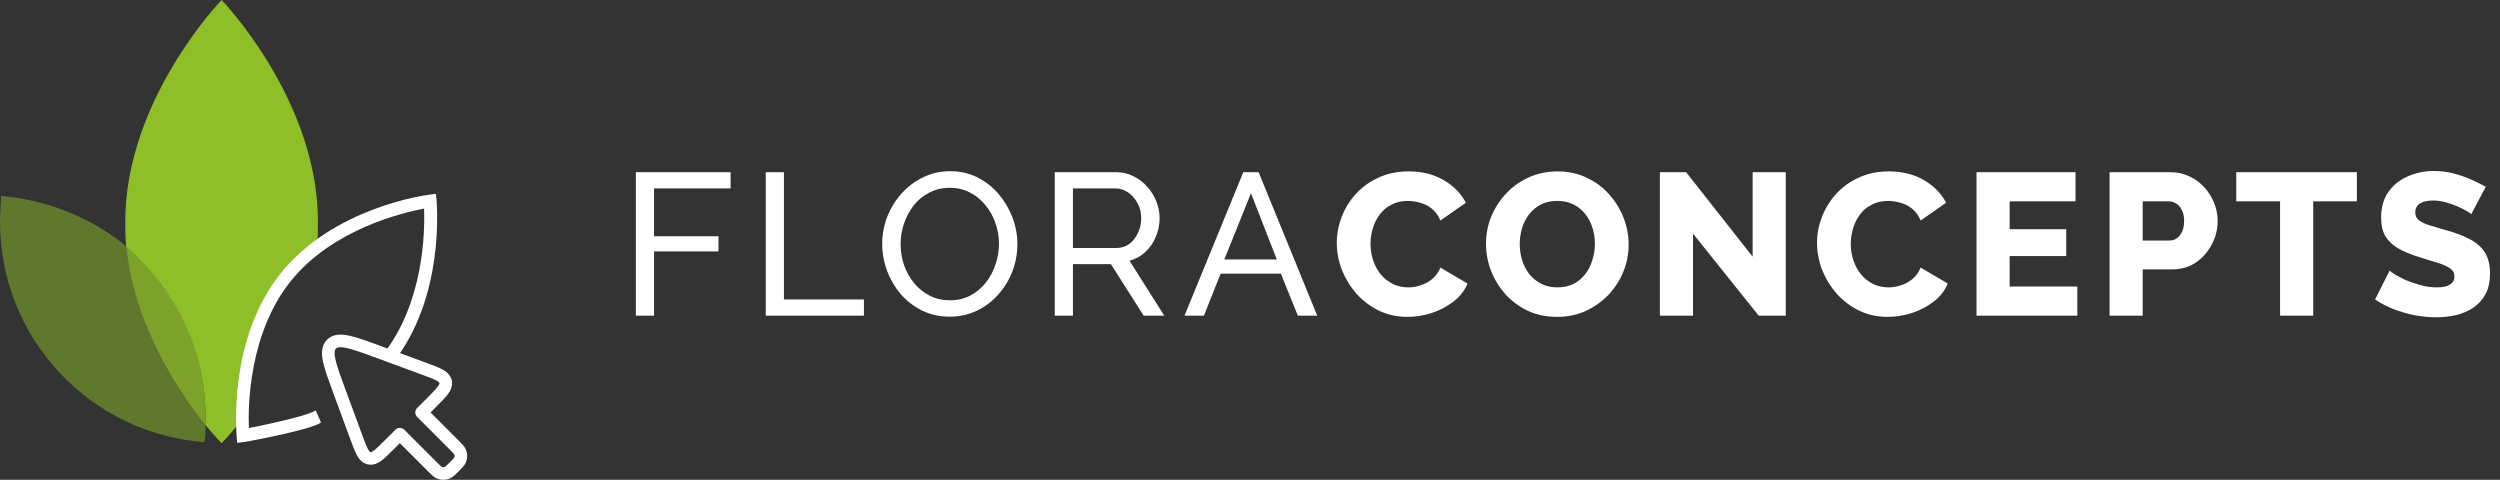 <svg width="198" height="38" viewBox="0 0 198 38" fill="none" xmlns="http://www.w3.org/2000/svg">
<rect x="0" y="0" width="198" height="38" fill="#333333" stroke="none"/>
<g clip-path="url(#clip0_2015_1464)">
<path d="M34.252 36.975L31.668 34.391L30.878 35.179C30.071 35.988 29.667 36.392 29.233 36.296C28.798 36.201 28.601 35.664 28.206 34.593L26.889 31.016C26.1 28.877 25.705 27.808 26.257 27.257C26.808 26.706 27.878 27.099 30.017 27.888L33.593 29.205C34.665 29.6 35.201 29.797 35.297 30.232C35.392 30.666 34.988 31.07 34.18 31.878L33.391 32.667L35.975 35.252C36.243 35.519 36.377 35.653 36.438 35.803C36.52 36.002 36.52 36.225 36.438 36.424C36.377 36.573 36.243 36.707 35.975 36.975C35.708 37.243 35.574 37.377 35.424 37.438C35.225 37.521 35.002 37.521 34.803 37.438C34.654 37.377 34.52 37.243 34.252 36.975Z" stroke="white" stroke-linecap="round" stroke-linejoin="round"/>
<path opacity="0.5" d="M0.085 15.516C0.085 16.194 0 16.873 0 17.551C0 26.793 7.122 34.339 16.194 35.017C16.279 34.593 16.279 34.084 16.279 33.576C14.329 31.117 10.683 25.86 10.005 19.501C7.292 17.297 3.9 15.855 0.085 15.516Z" fill="#8EBE28"/>
<path opacity="0.8" d="M10.005 19.586C10.683 25.945 14.329 31.201 16.279 33.66V33.067C16.279 27.64 13.905 22.808 10.005 19.586Z" fill="#8EBE28"/>
<path d="M25.097 19.501C25.182 18.907 25.182 18.229 25.182 17.551C25.182 7.885 17.551 0 17.551 0C17.551 0 9.92 7.885 9.92 17.551C9.92 18.229 9.92 18.907 10.005 19.586C13.82 22.808 16.279 27.64 16.279 33.067V33.66C17.042 34.593 17.551 35.102 17.551 35.102C17.551 35.102 18.06 34.593 18.823 33.66C18.568 28.149 21.027 22.892 25.097 19.501Z" fill="#8EBE28"/>
<path d="M18.79 35.07L18.74 34.55C18.74 34.24 18.04 26.89 22.22 21.66C26.4 16.43 33.71 15.45 34 15.42L34.52 15.35L34.58 15.87C34.58 16.18 35.27 23.53 31.09 28.77L30.29 28.13C33.59 24 33.65 18.3 33.59 16.52C31.84 16.85 26.28 18.18 23 22.3C19.72 26.42 19.64 32.13 19.71 33.9C20.27 33.803 24.42 32.95 25 32.5L25.42 33.45C24.92 33.95 20.134 34.885 19.29 35.01L18.79 35.07Z" fill="white"/>
</g>
<path d="M50.36 25V13.64H57.864V14.92H51.8V18.712H56.904V19.912H51.8V25H50.36ZM60.648 25V13.64H62.088V23.72H68.424V25H60.648ZM75.216 25.08C74.416 25.08 73.691 24.92 73.04 24.6C72.389 24.28 71.824 23.848 71.344 23.304C70.875 22.749 70.512 22.131 70.256 21.448C70 20.755 69.872 20.045 69.872 19.32C69.872 18.563 70.005 17.843 70.272 17.16C70.549 16.467 70.928 15.853 71.408 15.32C71.899 14.776 72.469 14.349 73.12 14.04C73.771 13.72 74.48 13.56 75.248 13.56C76.048 13.56 76.773 13.725 77.424 14.056C78.075 14.387 78.635 14.829 79.104 15.384C79.573 15.939 79.936 16.557 80.192 17.24C80.448 17.923 80.576 18.621 80.576 19.336C80.576 20.093 80.443 20.819 80.176 21.512C79.909 22.195 79.531 22.808 79.04 23.352C78.56 23.885 77.995 24.307 77.344 24.616C76.694 24.925 75.984 25.08 75.216 25.08ZM71.328 19.32C71.328 19.896 71.419 20.456 71.6 21C71.792 21.533 72.059 22.008 72.4 22.424C72.742 22.84 73.152 23.171 73.632 23.416C74.112 23.661 74.645 23.784 75.232 23.784C75.84 23.784 76.384 23.656 76.864 23.4C77.344 23.144 77.749 22.803 78.08 22.376C78.421 21.949 78.677 21.469 78.848 20.936C79.029 20.403 79.12 19.864 79.12 19.32C79.12 18.744 79.024 18.189 78.832 17.656C78.651 17.123 78.384 16.648 78.032 16.232C77.691 15.805 77.28 15.475 76.8 15.24C76.331 14.995 75.808 14.872 75.232 14.872C74.624 14.872 74.08 15 73.6 15.256C73.12 15.501 72.71 15.837 72.368 16.264C72.037 16.691 71.781 17.171 71.6 17.704C71.419 18.227 71.328 18.765 71.328 19.32ZM83.537 25V13.64H88.401C88.902 13.64 89.361 13.747 89.777 13.96C90.193 14.163 90.555 14.44 90.865 14.792C91.174 15.133 91.414 15.523 91.585 15.96C91.755 16.387 91.841 16.824 91.841 17.272C91.841 17.795 91.74 18.291 91.537 18.76C91.345 19.229 91.067 19.629 90.705 19.96C90.353 20.291 89.937 20.52 89.457 20.648L92.209 25H90.577L87.985 20.92H84.977V25H83.537ZM84.977 19.64H88.417C88.811 19.64 89.153 19.533 89.441 19.32C89.74 19.096 89.969 18.803 90.129 18.44C90.299 18.077 90.385 17.688 90.385 17.272C90.385 16.845 90.289 16.456 90.097 16.104C89.905 15.741 89.654 15.453 89.345 15.24C89.035 15.027 88.694 14.92 88.321 14.92H84.977V19.64ZM98.469 13.64H99.684L104.325 25H102.789L101.445 21.672H96.677L95.349 25H93.812L98.469 13.64ZM101.125 20.552L99.076 15.304L96.965 20.552H101.125ZM105.873 19.224C105.873 18.531 106.001 17.853 106.257 17.192C106.513 16.52 106.886 15.912 107.377 15.368C107.867 14.824 108.465 14.392 109.169 14.072C109.873 13.741 110.673 13.576 111.569 13.576C112.635 13.576 113.558 13.805 114.337 14.264C115.126 14.723 115.713 15.32 116.097 16.056L114.081 17.464C113.91 17.059 113.681 16.744 113.393 16.52C113.115 16.296 112.806 16.141 112.465 16.056C112.134 15.96 111.814 15.912 111.505 15.912C111.003 15.912 110.566 16.013 110.193 16.216C109.819 16.408 109.51 16.669 109.265 17C109.019 17.331 108.838 17.699 108.721 18.104C108.603 18.509 108.545 18.915 108.545 19.32C108.545 19.768 108.614 20.2 108.753 20.616C108.891 21.032 109.089 21.4 109.345 21.72C109.611 22.04 109.931 22.296 110.305 22.488C110.678 22.669 111.089 22.76 111.537 22.76C111.857 22.76 112.182 22.707 112.513 22.6C112.843 22.493 113.147 22.328 113.425 22.104C113.713 21.869 113.931 21.565 114.081 21.192L116.225 22.456C116.001 23.011 115.633 23.485 115.121 23.88C114.609 24.275 114.027 24.579 113.377 24.792C112.737 24.995 112.102 25.096 111.473 25.096C110.651 25.096 109.894 24.931 109.201 24.6C108.518 24.259 107.926 23.811 107.425 23.256C106.934 22.691 106.55 22.061 106.273 21.368C106.006 20.664 105.873 19.949 105.873 19.224ZM123.324 25.096C122.471 25.096 121.697 24.936 121.004 24.616C120.321 24.285 119.729 23.848 119.228 23.304C118.737 22.749 118.359 22.131 118.092 21.448C117.825 20.755 117.692 20.04 117.692 19.304C117.692 18.547 117.831 17.827 118.108 17.144C118.396 16.461 118.791 15.853 119.292 15.32C119.804 14.776 120.407 14.349 121.1 14.04C121.793 13.731 122.551 13.576 123.372 13.576C124.215 13.576 124.977 13.741 125.66 14.072C126.353 14.392 126.945 14.829 127.436 15.384C127.937 15.939 128.321 16.563 128.588 17.256C128.855 17.939 128.988 18.637 128.988 19.352C128.988 20.109 128.849 20.829 128.572 21.512C128.295 22.195 127.9 22.808 127.388 23.352C126.876 23.885 126.273 24.312 125.58 24.632C124.897 24.941 124.145 25.096 123.324 25.096ZM120.364 19.336C120.364 19.773 120.428 20.2 120.556 20.616C120.684 21.021 120.871 21.384 121.116 21.704C121.372 22.024 121.687 22.28 122.06 22.472C122.433 22.664 122.86 22.76 123.34 22.76C123.841 22.76 124.279 22.664 124.652 22.472C125.025 22.269 125.335 22.003 125.58 21.672C125.825 21.341 126.007 20.973 126.124 20.568C126.252 20.152 126.316 19.731 126.316 19.304C126.316 18.867 126.252 18.445 126.124 18.04C125.996 17.635 125.804 17.272 125.548 16.952C125.292 16.621 124.977 16.365 124.604 16.184C124.231 16.003 123.809 15.912 123.34 15.912C122.839 15.912 122.401 16.008 122.028 16.2C121.665 16.392 121.356 16.653 121.1 16.984C120.855 17.304 120.668 17.672 120.54 18.088C120.423 18.493 120.364 18.909 120.364 19.336ZM134.088 18.504V25H131.464V13.64H133.544L138.808 20.328V13.64H141.432V25H139.288L134.088 18.504ZM143.909 19.224C143.909 18.531 144.037 17.853 144.293 17.192C144.549 16.52 144.922 15.912 145.413 15.368C145.904 14.824 146.501 14.392 147.205 14.072C147.909 13.741 148.709 13.576 149.605 13.576C150.672 13.576 151.594 13.805 152.373 14.264C153.162 14.723 153.749 15.32 154.133 16.056L152.117 17.464C151.946 17.059 151.717 16.744 151.429 16.52C151.152 16.296 150.842 16.141 150.501 16.056C150.17 15.96 149.85 15.912 149.541 15.912C149.04 15.912 148.602 16.013 148.229 16.216C147.856 16.408 147.546 16.669 147.301 17C147.056 17.331 146.874 17.699 146.757 18.104C146.64 18.509 146.581 18.915 146.581 19.32C146.581 19.768 146.65 20.2 146.789 20.616C146.928 21.032 147.125 21.4 147.381 21.72C147.648 22.04 147.968 22.296 148.341 22.488C148.714 22.669 149.125 22.76 149.573 22.76C149.893 22.76 150.218 22.707 150.549 22.6C150.88 22.493 151.184 22.328 151.461 22.104C151.749 21.869 151.968 21.565 152.117 21.192L154.261 22.456C154.037 23.011 153.669 23.485 153.157 23.88C152.645 24.275 152.064 24.579 151.413 24.792C150.773 24.995 150.138 25.096 149.509 25.096C148.688 25.096 147.93 24.931 147.237 24.6C146.554 24.259 145.962 23.811 145.461 23.256C144.97 22.691 144.586 22.061 144.309 21.368C144.042 20.664 143.909 19.949 143.909 19.224ZM164.524 22.696V25H156.54V13.64H164.38V15.944H159.164V18.152H163.644V20.28H159.164V22.696H164.524ZM167.079 25V13.64H171.927C172.471 13.64 172.967 13.752 173.415 13.976C173.873 14.189 174.268 14.483 174.599 14.856C174.929 15.219 175.185 15.629 175.367 16.088C175.548 16.547 175.639 17.016 175.639 17.496C175.639 18.147 175.484 18.765 175.175 19.352C174.876 19.939 174.455 20.419 173.911 20.792C173.377 21.155 172.743 21.336 172.007 21.336H169.703V25H167.079ZM169.703 19.048H171.847C172.049 19.048 172.236 18.989 172.407 18.872C172.577 18.755 172.716 18.579 172.823 18.344C172.929 18.109 172.983 17.821 172.983 17.48C172.983 17.128 172.919 16.84 172.791 16.616C172.673 16.381 172.519 16.211 172.327 16.104C172.145 15.997 171.953 15.944 171.751 15.944H169.703V19.048ZM186.663 15.944H183.207V25H180.583V15.944H177.111V13.64H186.663V15.944ZM195.721 16.968C195.689 16.915 195.577 16.835 195.385 16.728C195.193 16.611 194.953 16.488 194.665 16.36C194.377 16.232 194.062 16.12 193.721 16.024C193.38 15.928 193.038 15.88 192.697 15.88C192.249 15.88 191.902 15.96 191.657 16.12C191.412 16.269 191.289 16.504 191.289 16.824C191.289 17.08 191.38 17.283 191.561 17.432C191.753 17.581 192.025 17.715 192.377 17.832C192.729 17.939 193.161 18.067 193.673 18.216C194.398 18.408 195.028 18.643 195.561 18.92C196.094 19.187 196.5 19.533 196.777 19.96C197.065 20.387 197.209 20.952 197.209 21.656C197.209 22.296 197.092 22.84 196.857 23.288C196.622 23.725 196.302 24.083 195.897 24.36C195.502 24.627 195.049 24.824 194.537 24.952C194.025 25.069 193.497 25.128 192.953 25.128C192.398 25.128 191.828 25.075 191.241 24.968C190.665 24.851 190.11 24.691 189.577 24.488C189.044 24.275 188.553 24.019 188.105 23.72L189.257 21.432C189.3 21.485 189.438 21.587 189.673 21.736C189.908 21.875 190.196 22.024 190.537 22.184C190.889 22.333 191.278 22.467 191.705 22.584C192.132 22.701 192.564 22.76 193.001 22.76C193.47 22.76 193.817 22.685 194.041 22.536C194.276 22.387 194.393 22.179 194.393 21.912C194.393 21.624 194.27 21.4 194.025 21.24C193.79 21.08 193.465 20.936 193.049 20.808C192.644 20.68 192.174 20.536 191.641 20.376C190.948 20.163 190.372 19.923 189.913 19.656C189.465 19.389 189.129 19.064 188.905 18.68C188.692 18.296 188.585 17.816 188.585 17.24C188.585 16.44 188.772 15.768 189.145 15.224C189.529 14.669 190.041 14.253 190.681 13.976C191.321 13.688 192.02 13.544 192.777 13.544C193.31 13.544 193.822 13.608 194.313 13.736C194.814 13.864 195.278 14.024 195.705 14.216C196.142 14.408 196.532 14.6 196.873 14.792L195.721 16.968Z" fill="white"/>
<defs>
<clipPath id="clip0_2015_1464">
<rect width="37" height="38" fill="white"/>
</clipPath>
</defs>
</svg>

